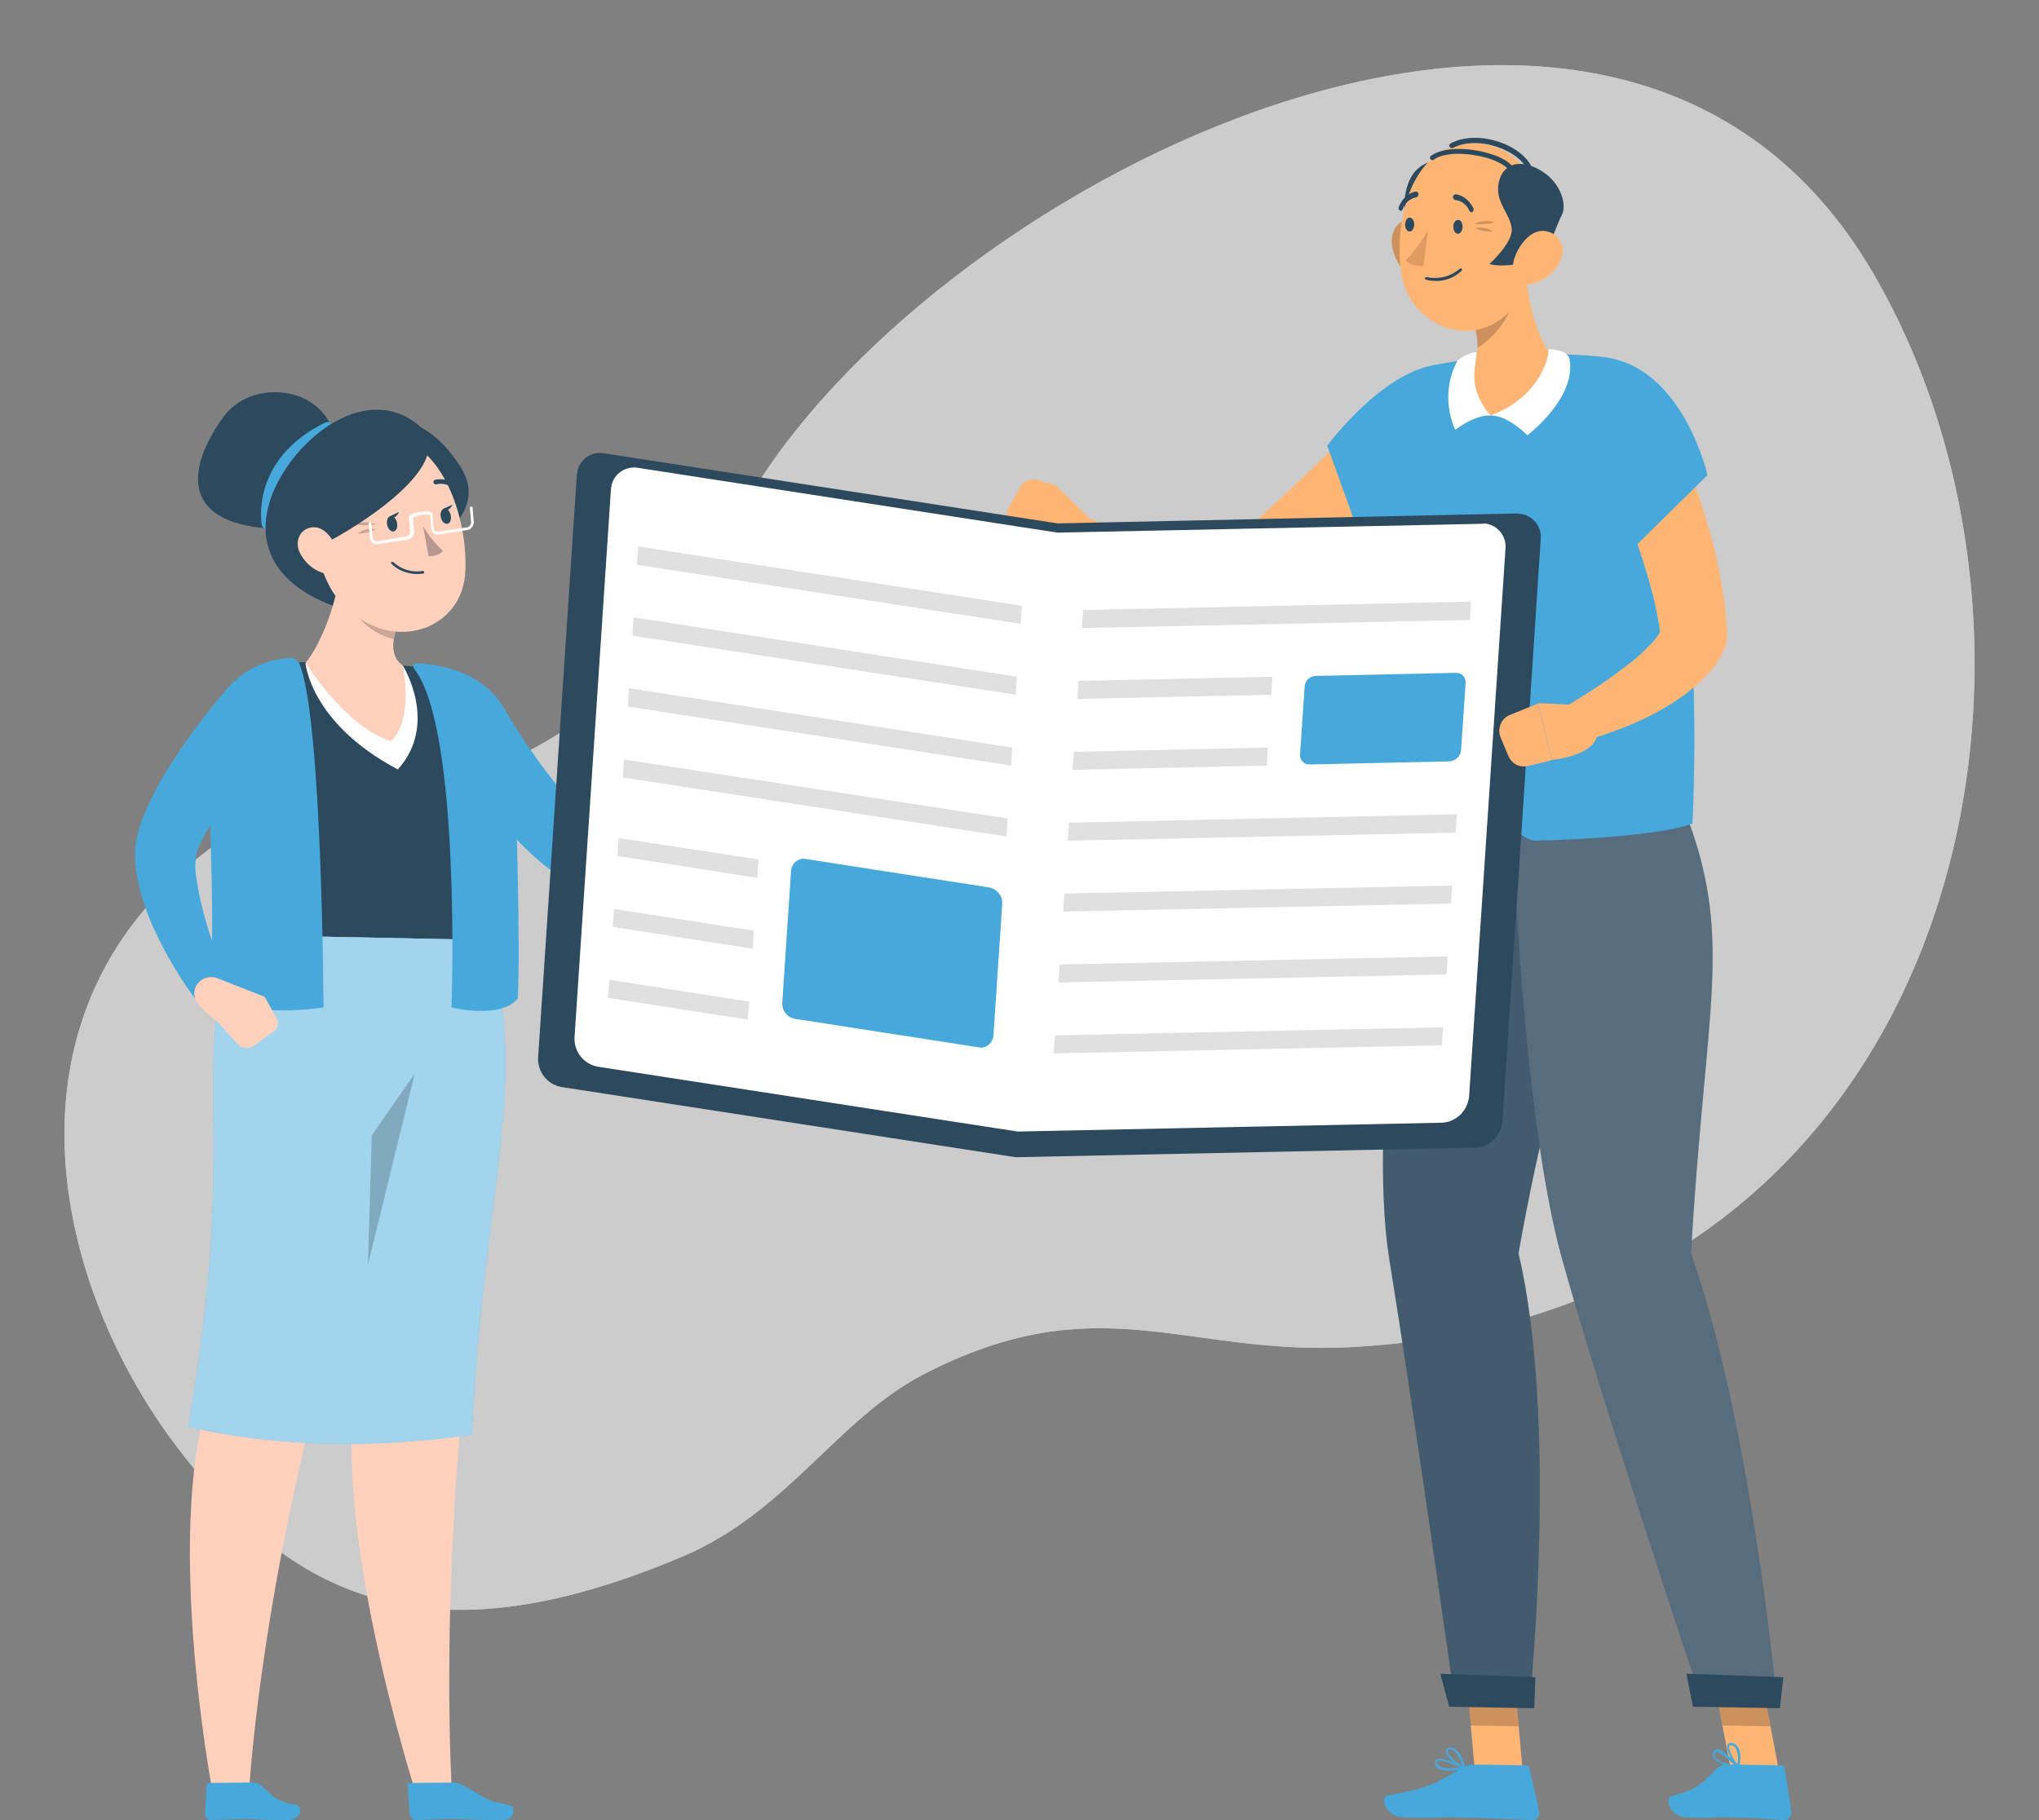 <?xml version="1.0" encoding="utf-8"?>
<!-- Generator: Adobe Illustrator 24.1.3, SVG Export Plug-In . SVG Version: 6.00 Build 0)  -->
<svg version="1.1" id="Layer_1" xmlns="http://www.w3.org/2000/svg" xmlns:xlink="http://www.w3.org/1999/xlink" x="0px" y="0px"
	 width="532px" height="475px" viewBox="0 0 532 475" style="enable-background:new 0 0 532 475;" xml:space="preserve">
<rect x="0" y="0" width="532" height="475" fill="#808080" stroke="none"/>
<style type="text/css">
	.st0{opacity:0.6;}
	.st1{fill:#FFFFFF;}
	.st2{opacity:0.9;}
	.st3{fill:#2D495E;}
	.st4{fill:#46A8DB;}
	.st5{fill:#FFD1BD;}
	.st6{opacity:0.2;enable-background:new    ;}
	.st7{fill:#B79891;}
	.st8{opacity:0.5;fill:#FFFFFF;enable-background:new    ;}
	.st9{fill:#FFB573;}
	.st10{opacity:0.1;fill:#FFFFFF;enable-background:new    ;}
	.st11{opacity:0.2;fill:#FFFFFF;enable-background:new    ;}
	.st12{fill:#E09B63;}
	.st13{fill:#E0E0E0;}
</style>
<g>
	<g id="freepik--background-simple--inject-2" class="st0">
		<path class="st1" d="M488.5,70.9C423-40.7,253,43.1,199.4,123.6c-21.3,32-22.5,50.3-58.7,70.9c-26.3,15-59.9,7.9-85.7,26.8
			C-1.5,263,13.1,332.8,44.9,375.9c32.9,44.6,70.3,56.9,133.2,30.3c27.2-11.5,40.3-35.7,62.6-47.4c45.7-23.7,67.9-5.1,111.1-7.2
			C510.6,343.7,547.9,172.2,488.5,70.9z"/>
		<g class="st2">
			<path class="st1" d="M488.5,70.9C423-40.7,253,43.1,199.4,123.6c-21.3,32-22.5,50.3-58.7,70.9c-26.3,15-59.9,7.9-85.7,26.8
				C-1.5,263,13.1,332.8,44.9,375.9c32.9,44.6,70.3,56.9,133.2,30.3c27.2-11.5,40.3-35.7,62.6-47.4c45.7-23.7,67.9-5.1,111.1-7.2
				C510.6,343.7,547.9,172.2,488.5,70.9z"/>
		</g>
	</g>
	<g id="freepik--character-1--inject-2">
		<path class="st3" d="M58.3,108.8C50.1,120,45,136.5,71.1,138l15.7-25.8C82.6,100.3,65.2,99.2,58.3,108.8z"/>
		<path class="st4" d="M69.8,138.2c-0.7,0-1.3-0.5-1.5-1.2c0-0.2-3.2-17,16.5-26.7c0.7-0.4,1.7-0.1,2,0.7c0.4,0.7,0.1,1.7-0.7,2
			c-17.7,8.7-14.9,23.3-14.9,23.4c0.2,0.8-0.4,1.6-1.2,1.8c0,0,0,0,0,0C70,138.2,69.9,138.2,69.8,138.2z"/>
		<path class="st3" d="M99,110.5c8.9-2.6,16,3.3,21.2,11.4c6.7,10.5-4.9,17.8-4.9,17.8L99,110.5z"/>
		<path class="st3" d="M78.6,117.2c-11.3,12.3-16.7,32.3,9.9,41.5c5.2-7.2,8.8-15.3,10.6-24L78.6,117.2z"/>
		<path class="st5" d="M124.8,254.4c0,0,0,45.7-3.7,107.2c-6.1,60.2-3.2,105.7-3.2,105.7h-9.6c0,0-23.1-72.5-14.7-107.8
			c-9.3-45.3-5.7-104-5.7-104L124.8,254.4z"/>
		<path class="st4" d="M131.6,185l1.3,2.2l1.4,2.3c1,1.5,2,3.1,3,4.6c2.1,3,4.2,6,6.4,8.8c4.1,5.5,8.9,10.3,14.4,14.4
			c0.3,0.2,0.6,0.5,1,0.6l0.5,0.3l0.2,0.1c0.1,0,0.2,0.1,0,0c-0.7-0.3-1.5-0.3-2.2-0.1c-0.4,0.1-0.3,0.2,0.1,0
			c0.5-0.2,0.9-0.5,1.3-0.9c1.2-1,2.2-2.1,3.2-3.3c1.1-1.3,2.2-2.6,3.2-4.1c4.3-5.8,8.2-12.5,12.1-19l0.1-0.1c1.3-2.1,4-2.8,6.1-1.5
			c1.7,1,2.5,3,2,4.9c-1,3.9-2.3,7.8-3.7,11.5c-1.4,3.8-3.1,7.6-5,11.3c-2,4-4.5,7.8-7.5,11.2c-1,1-2.1,2-3.2,2.8
			c-1.6,1.2-3.3,2-5.2,2.5c-1.3,0.3-2.6,0.4-3.8,0.3c-1.4-0.1-2.8-0.4-4.1-1l-0.6-0.3l-0.4-0.2l-0.8-0.4c-0.6-0.3-1.1-0.6-1.6-0.8
			c-3.9-2.2-7.5-4.9-10.8-7.9c-3.1-2.9-6.1-5.9-8.8-9.2c-2.7-3.2-5.2-6.5-7.5-9.9c-1.2-1.7-2.3-3.4-3.4-5.2
			c-0.5-0.9-1.1-1.8-1.6-2.6c-0.5-0.9-1-1.8-1.6-2.8c-1.9-4.5,0.1-9.7,4.6-11.6c3.8-1.7,8.3-0.4,10.7,3L131.6,185z"/>
		<path class="st5" d="M193.5,187.4l-2.1-5.6c-0.6-1.7-2.6-2.6-4.3-2c-0.1,0-0.2,0.1-0.2,0.1l0,0c-2.6,1.3-4.7,3.5-6,6.1l-4,8.4
			l0.8,6.5c5.6,1,10.8-6,10.8-6l4.2-4C193.7,190,194,188.6,193.5,187.4z"/>
		<path class="st3" d="M116.9,175.1c-14.3-2.1-28.7-2.8-43.1-2.1c-8.6,0.5-15.2,7.8-14.8,16.4c0,0.4,0.1,0.8,0.1,1.2
			c3.5,29.2,3.7,33.8,3,53.4l64.7,1.3c0.4-21.2,6.7-36.5,3.8-56.3C129.5,181.9,124,176.3,116.9,175.1z"/>
		<path class="st1" d="M105.1,173.7L79.7,173c0,0,1.2,15.7,24.1,27.8C114.6,188.8,105.1,173.7,105.1,173.7z"/>
		<path class="st5" d="M88.5,150c-0.8,7.8-4.8,18.2-8.8,23c0,0,10.6,16.9,22.3,20.4c6.1-5.5,3.1-19.7,3.1-19.7
			c-3.7-2.5-2.8-7.9-0.4-12.5L88.5,150z"/>
		<path class="st6" d="M91.4,152.1c-0.1,2.3,0.3,4.7,1,6.9c1.3,3.6,6.1,6.8,10.3,7.8c0.3-1.9,1-3.8,1.9-5.5L91.4,152.1z"/>
		<path class="st5" d="M80.7,135.8c3.2,13.4,4.3,19.1,12.3,25c12,8.9,27.6,2.5,28.4-11.4c0.7-12.5-4.7-32.3-18.8-35.7
			c-9.6-2.5-19.5,3.2-22,12.9C79.9,129.5,79.9,132.7,80.7,135.8z"/>
		<path class="st6" d="M98.1,136.8c-1.8-0.7-3.8-0.7-5.5,0C94.4,137.2,96.3,137.2,98.1,136.8z"/>
		<path class="st6" d="M98.1,138.1c-1.7-0.3-3.5,0.1-4.8,1.2C94.9,139.3,96.6,138.9,98.1,138.1z"/>
		<path class="st3" d="M109.1,110.9c11.6,9.6-16,26.9-25.3,31.4c0,0-8.5,5.5-12.3-6.7C67.7,123.4,92.2,96.9,109.1,110.9z"/>
		<path class="st3" d="M101,136.9c0.2,1.1,0.9,1.9,1.7,1.8c0.7-0.1,1.1-1.1,0.9-2.2c-0.2-1.1-0.9-1.9-1.7-1.8
			C101.2,134.8,100.8,135.8,101,136.9z"/>
		<path class="st3" d="M115,134.9c0.2,1.1,0.9,1.9,1.7,1.8s1.1-1.1,0.9-2.2s-0.9-1.9-1.6-1.8C115.2,132.8,114.8,133.8,115,134.9z"/>
		<path class="st3" d="M115.6,132.8l2.5-1.1C118.1,131.7,117.1,133.9,115.6,132.8z"/>
		<path class="st7" d="M110.4,137.4c1.4,2.4,3.2,4.5,5.2,6.4c-1,1-2.4,1.5-3.8,1.3L110.4,137.4z"/>
		<path class="st1" d="M98.1,142c-0.3,0-0.6-0.1-0.9-0.3c-0.4-0.4-0.7-0.9-0.7-1.5l-0.3-3.5c0-0.2,0.1-0.4,0.3-0.4
			c0.2,0,0.4,0.1,0.4,0.3c0,0,0,0,0,0l0.3,3.5c0,0.4,0.2,0.7,0.5,1c0.2,0.1,0.4,0.2,0.6,0.2l7.8-1.3c0.6-0.2,1-0.8,0.9-1.5l-0.3-3.5
			c-0.1-1.2,3.9-1.5,4-1.5c0.4,0,0.8,0,1.3,0c0.5,0.1,0.8,0.3,0.8,0.6l0.3,3.5c0,0.4,0.2,0.7,0.5,1c0.2,0.1,0.4,0.2,0.6,0.2l7.8-1.2
			c0.6-0.2,1-0.8,0.9-1.5l-0.3-3.5c0-0.2,0.1-0.4,0.3-0.4c0,0,0,0,0,0c0.2,0,0.4,0.1,0.4,0.3l0.3,3.5c0.1,1-0.5,2-1.5,2.3l-7.8,1.2
			c-0.4,0.1-0.8-0.1-1.1-0.3c-0.4-0.4-0.7-0.9-0.7-1.5l-0.3-3.4c-1.6-0.1-3.1,0.1-4.5,0.8l0.3,3.4c0.2,1-0.5,2-1.5,2.3l-7.8,1.2
			L98.1,142z"/>
		<path class="st3" d="M108.5,149.8c0.6,0,1.2,0,1.9-0.1c0.2,0,0.3-0.2,0.3-0.4c0,0,0,0,0,0c0-0.2-0.2-0.3-0.4-0.3c0,0,0,0,0,0
			c-2.8,0.5-5.6-0.4-7.7-2.3c-0.1-0.1-0.3-0.1-0.5,0c-0.1,0.1-0.1,0.3,0,0.4c0,0,0,0,0,0C103.8,148.8,106.1,149.7,108.5,149.8z"/>
		<path class="st5" d="M78.2,144.2c1.2,2.4,3.2,4.3,5.7,5.2c3.3,1.2,5.2-1.6,4.4-4.9c-0.7-2.9-3.3-7.1-6.6-6.9
			C78.3,137.8,76.8,141.2,78.2,144.2z"/>
		<path class="st3" d="M97,130.5c0.2,0,0.3-0.1,0.4-0.3c0.9-1.4,2.3-2.3,4-2.4c0.4,0,0.6-0.3,0.6-0.6c0,0,0,0,0,0
			c0-0.4-0.3-0.7-0.7-0.7c-2.1,0.1-4,1.2-5.1,3c-0.2,0.3-0.1,0.7,0.2,0.9c0,0,0,0,0,0C96.6,130.5,96.8,130.5,97,130.5z"/>
		<path class="st3" d="M119,127.8c0.2,0,0.3-0.1,0.4-0.2c0.2-0.3,0.2-0.7-0.1-0.9c0,0,0,0,0,0c-1.6-1.4-3.7-1.9-5.8-1.5
			c-0.3,0.1-0.5,0.5-0.4,0.8c0,0,0,0,0,0c0.1,0.3,0.5,0.5,0.8,0.4c1.6-0.4,3.3,0.1,4.6,1.2C118.6,127.8,118.8,127.8,119,127.8z"/>
		<path class="st3" d="M101.6,134.8l2.5-1.2C104.1,133.7,103.1,135.9,101.6,134.8z"/>
		<path class="st5" d="M100.8,255.1c0,0-7.4,46.6-17.8,107.7C67.4,423.2,65,467.3,65,467.3h-9.6c0,0-13.5-71.3,0.5-106.7
			c-2.1-45.4,7.9-104.4,7.9-104.4L100.8,255.1z"/>
		<path class="st4" d="M65.8,465.2l-11.3,0.1c-0.3,0-0.6,0.3-0.6,0.6l-0.4,7.6c0,0.8,0.7,1.5,1.5,1.5c3.3-0.1,4.1-0.2,8.3-0.3
			c4.9,0,6.2,0.4,11.9,0.3c3.5,0,3.8-3.6,2.3-3.9c-6.9-1.3-6.4-3-9.6-5.3C67.3,465.4,66.5,465.2,65.8,465.2z"/>
		<path class="st4" d="M118.2,465.2l-11.3,0.1c-0.3,0-0.5,0.2-0.5,0.5c0,0,0,0.1,0,0.1l0.5,7.6c0.1,0.8,0.8,1.5,1.7,1.5
			c3.3-0.1,4-0.2,8.2-0.3c4.9,0,8.5,0.4,14.3,0.3c3.5,0,3.4-3.6,1.9-3.9c-7-1.3-5.7-1.8-12.5-5.3C119.7,465.4,119,465.2,118.2,465.2
			z"/>
		<path class="st4" d="M126.7,245.3c12.2,35-0.4,62.1-3.6,129.1c-24.1,3.6-51.6,3.4-74-2.1c13.6-76.9-0.3-95.8,12.8-128.3
			L126.7,245.3z"/>
		<path class="st8" d="M126.7,245.3c12.2,35-0.4,62.1-3.6,129.1c-24.1,3.6-51.6,3.4-74-2.1c13.6-76.9-0.3-95.8,12.8-128.3
			L126.7,245.3z"/>
		<polygon class="st6" points="96,330.1 97,296.3 108.2,280.2 		"/>
		<path class="st4" d="M78.2,173.4c-0.4-1.1-1.5-1.8-2.6-1.7c-12.5,0.8-21.7,10.2-21.4,24.8c0.3,15.3,2.4,51.6,0.1,63
			c11.3,6.6,30.1,3.4,30.1,3.4S84.1,188.1,78.2,173.4z"/>
		<path class="st4" d="M73.5,190.4c-4.2,5.2-8.5,10.6-12.5,16c-2,2.6-3.9,5.4-5.6,8.1c-0.9,1.3-1.6,2.6-2.3,4
			c-0.6,1.1-1.2,2.3-1.6,3.5c-0.6,2.3-0.7,4.6-0.3,6.9c0.4,3.1,1.1,6.2,1.9,9.3c1.7,6.4,4.1,12.9,6.5,19.3v0.2
			c0.9,2.3-0.3,4.8-2.6,5.7c-1.8,0.7-3.8,0.1-5-1.4c-2.3-2.9-4.4-6-6.3-9.2c-2-3.2-3.7-6.5-5.3-9.9c-1.7-3.6-3-7.3-4-11.1
			c-0.5-2.1-0.9-4.3-1.1-6.4c-0.1-1.2-0.1-2.4,0-3.6c0-0.6,0.1-1.3,0.2-2.1c0.1-0.7,0.3-1.3,0.4-1.9c0.5-2.2,1.3-4.3,2.2-6.4
			c0.8-1.9,1.7-3.7,2.6-5.4c1.8-3.4,3.8-6.6,5.9-9.7s4.2-6.1,6.5-9c2.2-2.9,4.5-5.7,7-8.5c3.3-3.6,8.9-4,12.5-0.7
			c3.5,3.1,4,8.5,1,12.1L73.5,190.4z"/>
		<path class="st5" d="M56.5,255.2l12.7,5l-12.3,6.5c-2.1-1.4-3.9-3.1-5.4-5c-1.4-1.9-0.9-4.6,1-5.9c0.4-0.3,0.8-0.5,1.3-0.6l0,0
			C54.7,254.9,55.6,254.9,56.5,255.2z"/>
		<path class="st5" d="M71.6,269l-5.3,3.9c-1.4,1-3.2,0.8-4.4-0.5l-5.1-5.7l12.3-6.5l3.1,5.6C72.9,266.9,72.6,268.2,71.6,269z"/>
		<path class="st4" d="M108.1,174.6c-0.3-0.4-0.3-1,0.1-1.3c0.2-0.2,0.4-0.2,0.7-0.2c12.6,0.7,24.5,6.9,25.2,21.3
			c0.6,15.3,1.7,53.8,1,66.2c-4.6,5.5-17.3,2.3-17.3,2.3S120.4,190.3,108.1,174.6z"/>
	</g>
	<g id="freepik--character-2--inject-2">
		<path class="st9" d="M363.3,64.6c0.5,2.8,2,5.4,4.3,7.1c2.8,2.1,5-0.9,4.9-4.8c-0.1-3.5-1.7-8.8-4.8-9.3S362.5,60.9,363.3,64.6z"
			/>
		<path class="st6" d="M363.3,64.6c0.5,2.8,2,5.4,4.3,7.1c2.8,2.1,5-0.9,4.9-4.8c-0.1-3.5-1.7-8.8-4.8-9.3S362.5,60.9,363.3,64.6z"
			/>
		<polygon class="st9" points="397.5,464.5 385,464.3 382.4,435.3 394.9,435.5 		"/>
		<path class="st4" d="M384.3,460.5l13.7,0.2c0.5,0,0.9,0.4,1.1,0.9l2.5,11.2c0.2,1-0.4,1.9-1.4,2.2c-0.1,0-0.3,0-0.4,0
			c-4.9-0.2-12.1-0.6-18.3-0.7c-7.2-0.1-6.5,0.2-15,0c-5.2-0.1-6.6-5.3-4.4-5.7c9.8-2,10.8-2.1,19.3-7.2
			C382.2,460.9,383.2,460.6,384.3,460.5z"/>
		<polygon class="st6" points="382.4,435.3 383.7,450.3 396.2,450.5 394.9,435.5 		"/>
		<path class="st4" d="M382.1,461.7c0.1,0,0.2-0.1,0.2-0.2c0-0.1-0.1-0.3-0.2-0.3c-0.6-0.3-5.9-2.9-7.3-2.1
			c-0.3,0.2-0.4,0.5-0.4,0.8l0,0c0,0.6,0.3,1.1,0.7,1.5C376.5,462.5,380.1,462,382.1,461.7L382.1,461.7z M375.2,459.5
			c0.9-0.3,3.7,0.8,5.8,1.7c-2.7,0.4-4.8,0.3-5.6-0.4c-0.3-0.2-0.5-0.6-0.5-1c0-0.1,0.1-0.2,0.2-0.3L375.2,459.5z"/>
		<path class="st4" d="M382.1,461.7L382.1,461.7c0.2-0.1,0.2-0.2,0.2-0.3c0-0.1-0.7-3.5-2.4-4.8c-0.5-0.4-1.1-0.6-1.7-0.5l0,0
			c-0.8,0.1-1,0.5-1,0.8c-0.1,1.4,3.2,4.2,4.8,4.9C382,461.7,382,461.7,382.1,461.7z M378,456.6h0.3l0,0c0.5,0,0.9,0.1,1.2,0.4
			c1,1.1,1.7,2.4,2,3.9c-1.6-1-3.9-3.1-3.8-4C377.7,456.8,377.7,456.7,378,456.6z M378.2,456.3"/>
		<path class="st3" d="M396.2,327.1c11.2-63.9,24.6-80.4,16.8-112.1l-44.1,0.5c0,0-12.5,75.7-6.4,113.2
			c6.3,39,16.7,112.5,16.7,112.5l20.2,0.3C399.3,441.5,406.5,370.6,396.2,327.1z"/>
		<path class="st10" d="M396.2,327.1c11.2-63.9,24.6-80.4,16.8-112.1l-44.1,0.5c0,0-12.5,75.7-6.4,113.2
			c6.3,39,16.7,112.5,16.7,112.5l20.2,0.3C399.3,441.5,406.5,370.6,396.2,327.1z"/>
		<polygon class="st3" points="375.8,436.8 378.1,445.4 400.3,445.8 400.6,437.7 		"/>
		<polygon class="st9" points="464.6,464.5 452.1,464.3 446.5,435.3 459.1,435.5 		"/>
		<path class="st4" d="M451,460.5l13.7,0.2c0.5,0,0.9,0.4,1,0.9l1.7,11.2c0.2,1-0.6,2-1.6,2.2c-0.1,0-0.2,0-0.3,0
			c-4.9-0.2-6.5-0.6-12.7-0.7c-7.2-0.1-3.9,0.2-12.4,0c-5.1-0.1-6.2-5.3-4-5.7c6.9-1.5,8.6-4.2,11.6-7.2
			C448.8,460.7,449.9,460.4,451,460.5z"/>
		<polygon class="st6" points="446.5,435.3 449.4,450.3 461.9,450.5 459.1,435.5 		"/>
		<path class="st4" d="M453.5,461.4c0.1,0,0.2-0.1,0.3-0.2c0.1-0.1,0.1-0.2,0-0.3c-0.5-0.5-4.4-4.7-6.1-4.4c-0.3,0-0.6,0.3-0.7,0.6
			l0,0c-0.2,0.5-0.2,1.1,0.1,1.5C447.9,460.3,451.5,461.1,453.5,461.4L453.5,461.4z M447.8,457.2c1,0,3.3,2,4.9,3.6
			c-2.8-0.6-4.7-1.4-5.2-2.3c-0.2-0.3-0.2-0.7,0-1C447.5,457.3,447.6,457.2,447.8,457.2L447.8,457.2z"/>
		<path class="st4" d="M453.5,461.4L453.5,461.4c0.2,0,0.3-0.1,0.3-0.2c0-0.1,0.8-3.4-0.3-5.2c-0.3-0.5-0.8-0.9-1.4-1.1l0,0
			c-0.8-0.2-1.2,0.1-1.3,0.4c-0.7,1.2,1.3,4.8,2.6,6C453.4,461.4,453.4,461.4,453.5,461.4z M451.6,455.5c0.1,0,0.2,0,0.3,0l0,0
			c0.4,0.1,0.8,0.4,1,0.8c0.6,1.3,0.7,2.8,0.4,4.2c-1.2-1.4-2.4-4.1-2.1-4.9C451.3,455.6,451.4,455.5,451.6,455.5L451.6,455.5z"/>
		<path class="st3" d="M441.2,327.1c3.7-63.9,10.9-81.1-0.6-112.8l-46,1.2c0,0,2.5,75.7,13,113.2c10.9,39,35.5,112.5,35.5,112.5
			l20.2,0.3C463.4,441.5,456.6,370.6,441.2,327.1z"/>
		<path class="st11" d="M441.2,327.1c3.7-63.9,10.9-81.1-0.6-112.8l-46,1.2c0,0,2.5,75.7,13,113.2c10.9,39,35.5,112.5,35.5,112.5
			l20.2,0.3C463.4,441.5,456.6,370.6,441.2,327.1z"/>
		<polygon class="st3" points="440,436.8 441.7,445.4 464.4,445.8 465.3,437.7 		"/>
		<path class="st9" d="M371.4,120.2c-3.2,3.3-6.4,6.4-9.6,9.6c-3.3,3.2-6.6,6.2-10,9.2s-6.9,5.9-10.6,8.8c-3.7,3-7.6,5.7-11.6,8.3
			l-0.5,0.3c-0.1,0.1-0.3,0.1-0.4,0.2c-2.7,1.3-5.7,2-8.7,2.1c-2.5,0.1-4.9-0.1-7.3-0.5c-4.3-0.7-8.5-1.9-12.5-3.5
			c-7.6-3-14.7-6.9-21.4-11.5c-2.1-1.5-2.6-4.5-1.1-6.6c1.2-1.7,3.4-2.4,5.4-1.7l0.2,0.1c3.4,1.2,7.1,2.4,10.6,3.4
			c3.5,1,7.1,2,10.6,2.8c3.3,0.7,6.6,1.2,10,1.3c1.4,0.1,2.8,0,4.2-0.3c0.8-0.1,1.7-0.4,2.4-0.8l-0.8,0.5c3.1-2.3,6.3-5.1,9.5-7.9
			c3.2-2.8,6.3-5.8,9.5-8.8l9.4-9.1l9.3-9l0,0c3.7-3.7,9.7-3.8,13.4-0.1C375,110.5,375,116.5,371.4,120.2L371.4,120.2z"/>
		<path class="st9" d="M285.7,136.6l-10.1-9.8l-5.2,14.3c0,0,8.6,8.2,13.8,3.1L285.7,136.6z"/>
		<path class="st9" d="M266.1,127.2l-3,5.5c-1.1,1.9-0.3,4.3,1.6,5.4c0,0,0.1,0,0.1,0.1l5.7,2.8l5.2-14.3l-5-1.4
			C268.9,124.8,267,125.6,266.1,127.2z"/>
		<path class="st4" d="M374.7,95.2c-14.3,2-28.4,21.1-28.4,21.1l10.6,29.5c0,0,11.9-6.3,17.9-16.4
			C376.9,125.9,389.3,93.2,374.7,95.2z"/>
		<path class="st4" d="M374.7,95.2c13.8-2.7,28-3.5,42-2.2c7.8,0.6,14.3,6.1,16.1,13.7c4.1,17.7,11.2,52.6,8.8,108.2
			c-6.4,2.6-25.8,4.2-41.3,4.5c-1.7,0-6.1-3.5-6.1-3.5s-3.4,3.5-5.6,3.5c-10.3-0.3-18.5-1.3-20.6-3.2c-2.9-11.7-5-46.6-0.8-58.4
			c-1.1-13.6-5.1-28.6-6.6-43.2C359.7,105.5,365.8,97.1,374.7,95.2z"/>
		<path class="st9" d="M397.8,70.3c1.2,9.3,3.2,20.1,9.7,25.4c-2.8,7.4-9.8,12.4-17.7,12.7c-10,0.5-8.4-7.4-6.8-11.7
			c4.2-4.8,2.2-10,1.1-13.8L397.8,70.3z"/>
		<path class="st6" d="M395,74.9c-0.1-0.6-0.2-1.2-0.3-1.8l-10.6,9.8c0.9,2.5,1.4,5.2,1.4,7.9C390.9,87.4,395.7,80.5,395,74.9z"/>
		<path class="st3" d="M371,66.1c5.6,3.8,8.6,3.8,8.6,3.8s-3.9-7.7-1.9-10.9c1.9-3.3,5.9-4.5,7.2-8.8c1.3-4.3-0.3-9.5-7.3-8.9
			c-7,0.6-10,3.6-11,9.8c-0.2,3.1-0.2,6.2,0.1,9.3C367.5,62.8,369,64.8,371,66.1z"/>
		<path class="st9" d="M401.3,56.8c-1.6,12.3-1.9,19.6-8.5,25.5c-10,8.9-24.9,2.1-27.1-10.5c-1.9-11.3,1-29.5,13.4-33.6
			c9-2.9,18.6,2,21.5,11C401.4,51.7,401.6,54.2,401.3,56.8z"/>
		<path class="st3" d="M374.2,73.3c-0.7,0-1.4-0.1-2.1-0.3c-0.2,0-0.3-0.2-0.3-0.4c0,0,0,0,0,0c0-0.2,0.2-0.3,0.4-0.3c0,0,0,0,0,0
			c3.1,0.7,6.3-0.1,8.7-2.2c0.2-0.1,0.4-0.1,0.5,0.1c0.1,0.1,0.1,0.3,0,0.4C379.5,72.5,376.8,73.5,374.2,73.3z"/>
		<path class="st3" d="M398,68.5c-6.6,1.5-9.4,0.4-9.4,0.4s6.4-5.7,5.8-9.5c-0.6-3.8-3.9-6.3-3.5-10.8s4-7.7,10.2-4.6
			s7.8,9.5,6.4,12.1c-1.3,2.6-3.5,8.6-3.5,8.6C402.5,66.7,400.4,68,398,68.5z"/>
		<path class="st3" d="M394.7,45.4c-0.3,0-0.5-0.2-0.6-0.4c-0.5-1.2-2.4-2.5-5.2-3.5c-4.6-1.5-11.2-2.1-14.6,0
			c-0.2,0.3-0.6,0.4-0.9,0.2s-0.4-0.6-0.2-0.9c0.1-0.1,0.2-0.2,0.4-0.3c3.7-2.4,10.7-1.9,15.7-0.2c1.9,0.6,5.2,2,6,4.3
			c0.1,0.3-0.1,0.7-0.4,0.8C394.9,45.4,394.8,45.4,394.7,45.4z"/>
		<path class="st3" d="M399.2,44.8c-0.3,0-0.5-0.2-0.6-0.4c-1.1-2.4-4-4.7-7.8-6c-4.3-1.5-8.7-1.4-11.7,0.2c-0.3,0.2-0.7,0-0.9-0.3
			c-0.2-0.3,0-0.7,0.3-0.9l0,0c3.4-1.8,8.2-1.9,12.8-0.3c4.1,1.4,7.3,4,8.5,6.8c0.1,0.3,0,0.7-0.3,0.9
			C399.3,44.8,399.3,44.8,399.2,44.8z"/>
		<path class="st6" d="M384.7,58.4c1.6-0.8,3.5-0.9,5.2-0.4C388.2,58.5,386.4,58.6,384.7,58.4z"/>
		<path class="st6" d="M384.9,59.6c1.6-0.4,3.3-0.1,4.6,0.8C387.9,60.5,386.3,60.2,384.9,59.6z"/>
		<path class="st9" d="M407,68.4c-1.5,2.7-4,4.8-7,5.6c-4,1.1-6-2.4-5-6.2c1-3.4,4.2-8.1,8.2-7.5C407.2,60.9,408.7,65,407,68.4z"/>
		<path class="st3" d="M381.6,59.3c-0.1,1-0.6,1.8-1.3,1.7c-0.7-0.1-1.1-0.9-1.1-1.9s0.6-1.8,1.3-1.7
			C381.2,57.4,381.6,58.3,381.6,59.3z"/>
		<path class="st3" d="M369,58.7c-0.1,1-0.6,1.8-1.3,1.7c-0.7-0.1-1.1-0.9-1.1-1.9c0.1-1,0.6-1.8,1.3-1.7
			C368.6,56.9,369,57.7,369,58.7z"/>
		<path class="st12" d="M372.6,60c0,0-3,5.5-5.9,7.9c1.6,1.9,4.7,1.5,4.7,1.5L372.6,60z"/>
		<path class="st3" d="M383.9,55.4c0.1,0,0.2-0.1,0.3-0.1c0.3-0.3,0.4-0.7,0.2-1c-1.8-3.5-4.6-3.6-4.7-3.6c-0.4,0.1-0.7,0.5-0.6,0.9
			c0.1,0.3,0.3,0.5,0.6,0.6l0,0c1.7,0.2,3.1,1.3,3.7,2.9C383.5,55.2,383.7,55.4,383.9,55.4z"/>
		<path class="st3" d="M365.5,55c0.2,0,0.4-0.2,0.5-0.4c0.5-1.6,1.9-2.8,3.5-3.1c0.4-0.1,0.6-0.4,0.6-0.8c0-0.4-0.3-0.7-0.6-0.7
			c-0.1,0-2.9,0.2-4.5,3.9c-0.2,0.4-0.1,0.8,0.2,1C365.3,55,365.4,55,365.5,55z"/>
		<path class="st9" d="M433.4,105.9c1.3,2.5,2.3,4.7,3.3,7.1c1,2.4,2,4.7,3,7c1.9,4.7,3.6,9.5,5.1,14.4c0.7,2.5,1.5,4.9,2.1,7.4
			c0.7,2.5,1.2,5,1.7,7.6c1.1,5.2,1.8,10.5,2,15.9v0.6c0,1.1-0.2,2.2-0.6,3.2c-1,2.4-2.4,4.7-4.2,6.6c-1.5,1.6-3.1,3.1-4.8,4.5
			c-3.1,2.4-6.4,4.5-9.9,6.3c-3.3,1.7-6.7,3.2-10.2,4.4c-3.5,1.3-7,2.3-10.6,3.2c-2.5,0.6-5.1-1-5.7-3.5c-0.5-2,0.4-4.1,2.1-5.1
			l0.2-0.1c2.8-1.7,5.7-3.5,8.5-5.3c2.8-1.8,5.5-3.7,8.1-5.7c2.5-1.8,4.8-3.8,6.9-6c1.6-1.5,2.8-3.3,3.6-5.4l-0.6,3.7
			c-0.6-4.4-1.4-8.8-2.6-13.1c-1.2-4.4-2.6-8.8-4.1-13.2s-3.2-8.8-5-13.1c-0.9-2.2-1.8-4.3-2.7-6.5l-1.4-3.2l-1.3-3.1l-0.1-0.3
			c-2.3-4.7-0.3-10.4,4.4-12.7C425.5,99.3,431.1,101.3,433.4,105.9L433.4,105.9z"/>
		<path class="st4" d="M418.3,93.2c20.8,2.3,27.2,30.8,27.2,30.8l-19.7,19.4c-5.8-6.7-10.8-14-15-21.8
			C405.8,112.2,403.7,91.7,418.3,93.2z"/>
		<path class="st1" d="M404,91.1c0.3,2.9-3.1,13-15.1,17.3c4.6,0,9.6,5.2,9.6,5.2s12.9-9.7,11-19.9C409,91.1,404,91.1,404,91.1z"/>
		<path class="st1" d="M385.2,91.9c0.3,2.8-3,8.7,3.7,16.5c-4.6,0-9.2,3.8-9.2,3.8c-2.6-5.8-2.4-12.4,0.5-18
			C381.6,92.9,383.4,92.1,385.2,91.9z"/>
		<path class="st3" d="M395.8,134L276,136.6l-118.4-18.3c-3.3-0.6-6.4,1.6-7,4.9c0,0.3-0.1,0.5-0.1,0.8l-10.1,152
			c-0.2,3.8,2.5,7.1,6.2,7.7L265,302l119.8-2.5c3.8-0.1,6.8-3.1,7.2-6.8L402,140.6c0.3-3.3-2.2-6.2-5.5-6.5
			C396.3,134,396,134,395.8,134z"/>
		<path class="st1" d="M386.5,136.7L275.9,139l-109.4-16.9c-3.3-0.6-6.4,1.6-7,4.8c0,0.3-0.1,0.5-0.1,0.8l-9.5,143
			c-0.2,3.8,2.5,7.1,6.2,7.7l109.4,16.9l110.6-2.3c3.8-0.1,6.8-3.1,7.2-6.8l9.5-143c0.3-3.3-2.1-6.3-5.5-6.6
			C387.1,136.7,386.8,136.7,386.5,136.7z"/>
		<polygon class="st13" points="266.3,162.8 166.2,147.4 166.5,142.6 266.6,158.1 		"/>
		<polygon class="st13" points="265,181.3 165,165.9 165.3,161.1 265.3,176.6 		"/>
		<polygon class="st13" points="263.8,199.8 163.8,184.4 164.1,179.6 264.1,195.1 		"/>
		<polygon class="st13" points="262.6,218.3 162.5,202.9 162.8,198.2 262.9,213.6 		"/>
		<polygon class="st13" points="197.6,229.1 161.1,223.4 161.4,218.7 197.9,224.3 		"/>
		<polygon class="st13" points="196.4,247.6 159.9,241.9 160.2,237.2 196.7,242.9 		"/>
		<polygon class="st13" points="195.1,266.1 158.6,260.4 159,255.7 195.5,261.4 		"/>
		<path class="st4" d="M255.2,273.3l-47.7-7.4c-2.1-0.3-3.5-2.2-3.4-4.2l2.3-34.4c0.1-1.8,1.6-3.3,3.5-3.2c0.2,0,0.3,0,0.5,0.1
			l47.7,7.4c2,0.4,3.5,2.2,3.4,4.2l-2.3,34.4c-0.1,1.8-1.6,3.3-3.5,3.2C255.6,273.4,255.4,273.3,255.2,273.3z"/>
		<polygon class="st13" points="275.3,270.2 376.5,268.1 376.2,272.8 274.9,274.9 		"/>
		<polygon class="st13" points="276.5,251.7 377.7,249.6 377.4,254.3 276.2,256.4 		"/>
		<polygon class="st13" points="277.7,233.2 378.9,231.1 378.6,235.8 277.4,237.9 		"/>
		<polygon class="st13" points="278.9,214.7 380.1,212.5 379.8,217.3 278.6,219.4 		"/>
		<polygon class="st13" points="330.8,195.1 280.2,196.2 279.8,200.9 330.5,199.8 		"/>
		<polygon class="st13" points="332,176.6 281.4,177.7 281.1,182.4 331.7,181.3 		"/>
		<polygon class="st13" points="383.8,157 282.6,159.2 282.3,163.9 383.5,161.8 		"/>
		<path class="st4" d="M379.8,175.6l-36.5,0.8c-1.6,0-2.8,1.3-2.9,2.8l-1.2,17.7c-0.1,1.4,1,2.6,2.3,2.6c0.1,0,0.2,0,0.3,0l36.4-0.8
			c1.5-0.1,2.8-1.3,3-2.8l1.2-17.7c0.1-1.4-0.9-2.5-2.3-2.6C380,175.6,379.9,175.6,379.8,175.6z"/>
		<path class="st9" d="M414,184.1l-12.7-0.6l3.6,14.8c0,0,11.5-0.9,12-7.1L414,184.1z"/>
		<path class="st9" d="M391.5,192.4l2.1,5c0.9,2,3,3,5.1,2.5l6.2-1.5l-3.6-14.8l-7.4,3C391.7,187.5,390.6,190.1,391.5,192.4
			C391.5,192.3,391.5,192.4,391.5,192.4z"/>
	</g>
</g>
</svg>

